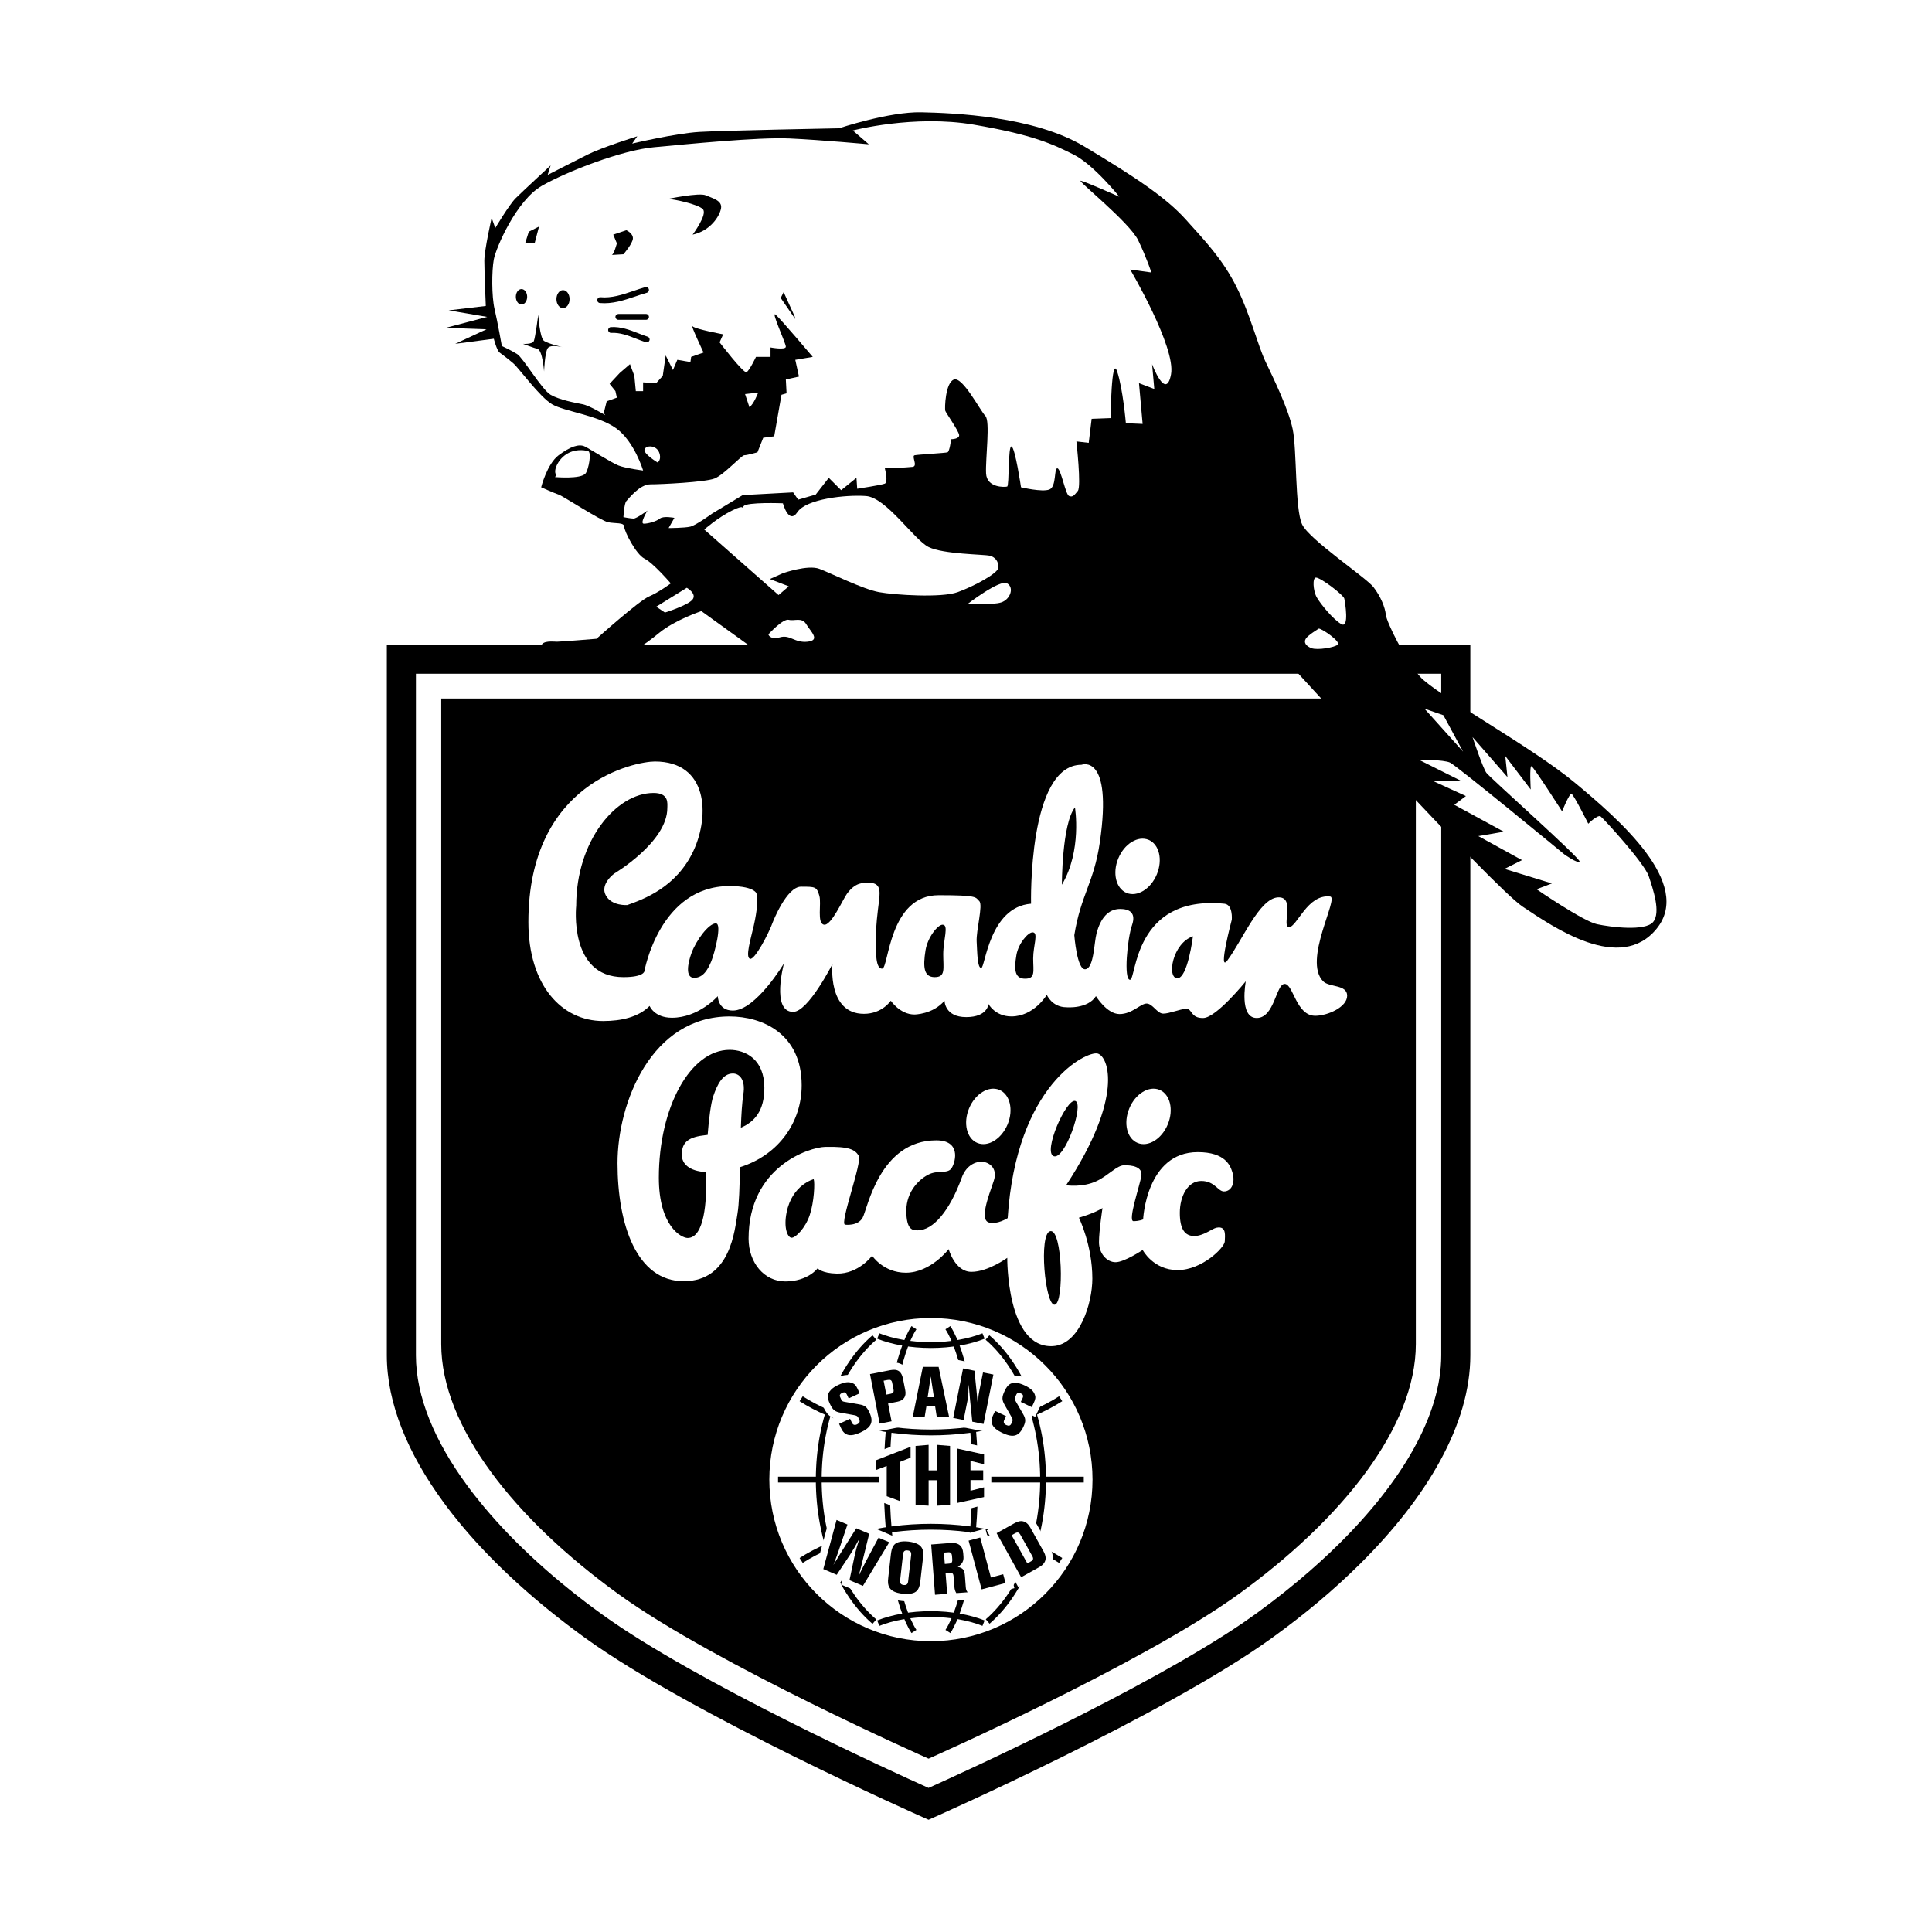 <?xml version="1.0" encoding="utf-8"?>
<!-- Generator: Adobe Illustrator 13.0.0, SVG Export Plug-In . SVG Version: 6.00 Build 14948)  -->
<!DOCTYPE svg PUBLIC "-//W3C//DTD SVG 1.0//EN" "http://www.w3.org/TR/2001/REC-SVG-20010904/DTD/svg10.dtd">
<svg version="1.0" id="Layer_1" xmlns="http://www.w3.org/2000/svg" xmlns:xlink="http://www.w3.org/1999/xlink" x="0px" y="0px"
	 width="192.756px" height="192.756px" viewBox="0 0 192.756 192.756" enable-background="new 0 0 192.756 192.756"
	 xml:space="preserve">
<g>
	<polygon fill-rule="evenodd" clip-rule="evenodd" fill="#FFFFFF" points="0,0 192.756,0 192.756,192.756 0,192.756 0,0 	"/>
	<path fill-rule="evenodd" clip-rule="evenodd" fill="#FFFFFF" d="M145.243,65.764v52.017c-0.004,0,0,12.497,0,17.436
		c0,8.923-7.945,18.912-19.183,27.025c-10.459,7.556-33.416,17.728-33.416,17.728s-22.961-10.172-33.42-17.728
		c-11.237-8.113-19.18-18.103-19.18-27.025c0-4.938,0-17.436,0-17.436V65.764H145.243L145.243,65.764z"/>
	<path d="M40.045,64.312h105.198h1.452v1.452v69.453c0,6.835-4.284,14.163-11.044,20.854c-1.301,1.289-2.687,2.549-4.139,3.767
		c-1.398,1.174-2.901,2.342-4.487,3.491c-0.064,0.057-0.112,0.09-0.16,0.121l-0.002-0.003c-10.613,7.65-33.568,17.822-33.634,17.851
		l-0.584,0.258l-0.584-0.258c-0.065-0.028-23.086-10.229-33.68-17.881c-4.805-3.471-9.024-7.279-12.302-11.199
		c-0.633-0.757-1.243-1.533-1.822-2.324c-3.568-4.868-5.661-9.888-5.663-14.668v-0.008V65.764v-1.452H40.045L40.045,64.312z
		 M124.021,161.905c1.709-1.167,3.653-2.635,5.631-4.291c1.408-1.183,2.733-2.387,3.957-3.598
		c6.232-6.168,10.183-12.792,10.183-18.8v-68H41.497v68v0.008c0.001,4.136,1.885,8.576,5.095,12.956
		c0.523,0.715,1.096,1.443,1.708,2.175c3.136,3.751,7.172,7.393,11.769,10.713c9.357,6.76,28.945,15.685,32.573,17.313
		C96.122,176.819,114.287,168.543,124.021,161.905L124.021,161.905z"/>
	<path fill-rule="evenodd" clip-rule="evenodd" d="M141.259,69.689v48.291c0,0,0,11.554,0,16.116c0,8.25-7.339,17.479-17.728,24.983
		c-9.669,6.985-30.887,16.383-30.887,16.383s-21.221-9.397-30.891-16.383c-10.388-7.504-17.731-16.733-17.731-24.983
		c0-4.562,0-16.116,0-16.116V69.689H141.259L141.259,69.689z"/>
	<path fill-rule="evenodd" clip-rule="evenodd" fill="#FFFFFF" d="M122.159,90.165c-9.111-0.893-8.764,7.587-9.418,7.587
		s-0.26-4.12,0.194-5.43c0.46-1.309-0.326-1.635-1.176-1.635c-1.192,0-1.95,0.917-2.354,2.42c-0.259,0.982-0.259,3.467-1.108,3.595
		c-0.851,0.131-1.114-3.399-1.114-3.399c0.655-4.053,1.964-5.23,2.55-9.286c1.296-8.928-1.831-7.715-1.831-7.715
		c-5.361,0-5.034,13.862-5.034,13.862c-4.184,0.327-4.575,6.41-4.97,6.41c-0.392,0-0.392-1.503-0.455-2.617
		c-0.068-1.112,0.654-3.662,0.259-4.052c-0.392-0.396-0.133-0.59-4.053-0.59c-4.97,0-4.97,7.259-5.625,7.324
		c-0.651,0.063-0.651-1.568-0.651-2.877c0-1.308,0.193-2.812,0.324-3.857c0.156-1.221,0.064-1.832-1.044-1.832
		c-0.522,0-1.309-0.063-2.159,1.109c-0.426,0.595-1.567,3.207-2.286,3.076c-0.723-0.131-0.24-2.115-0.459-2.876
		c-0.264-0.917-0.394-0.917-1.831-0.917c-1.439,0-2.812,3.53-2.812,3.53c-0.395,1.113-1.831,3.858-2.29,3.663
		c-0.459-0.195,0.063-1.895,0.395-3.335c0.323-1.436,0.455-2.812,0.26-3.139c0.063,0.112,0.042-0.781-2.682-0.781
		c-6.997,0-8.5,8.5-8.5,8.5s-0.036,0.586-2.094,0.586c-5.489,0-4.708-7.125-4.708-7.125c0-6.454,3.969-11.249,7.72-11.249
		c1.567,0,1.372,1.068,1.372,1.504c0,3.399-5.298,6.538-5.298,6.538s-1.439,1.049-0.849,2.158c0.59,1.113,2.158,0.98,2.158,0.98
		c1.636-0.585,4.907-1.766,6.606-5.429c1.631-3.527,1.436-8.891-3.862-8.891c-1.894,0-12.617,2.029-12.617,16.019
		c0,6.323,3.334,9.873,7.452,9.873c1.835,0,3.535-0.391,4.643-1.504c0,0,0.459,1.177,2.227,1.177c2.677,0,4.575-2.154,4.575-2.154
		s0,1.437,1.504,1.437c2.286,0,5.099-4.708,5.099-4.708s-1.305,4.839,0.917,4.839c1.504,0,3.921-4.775,3.921-4.775
		s-0.522,4.97,3.139,4.97c1.831,0,2.681-1.309,2.681-1.309s0.917,1.376,2.357,1.376c0,0,1.827,0,3.003-1.376
		c0,0,0,1.636,2.159,1.636c2.157,0,2.225-1.308,2.225-1.308s0.655,1.24,2.287,1.24c2.257,0,3.533-2.154,3.533-2.154
		s0.522,1.24,1.959,1.24c0,0,2.114,0.196,2.944-1.109c0,0,1.089,1.788,2.353,1.788c1.266,0,2.095-1.05,2.701-1.05
		c0.61,0,1.049,1.006,1.659,1.006s1.611-0.438,2.267-0.483c0.654-0.039,0.434,0.962,1.743,0.918
		c1.309-0.044,4.228-3.662,4.228-3.662s-0.697,3.662,1.089,3.662c1.788,0,1.919-3.398,2.789-3.398c0.874,0,1.136,3.223,3.096,3.179
		c1.22-0.023,3.139-0.87,3.139-2.003c0-1.136-1.791-0.82-2.397-1.439c-2.046-2.091,1.616-8.353,0.698-8.457
		c-2.266-0.263-3.311,3.052-4.097,3.052s0.697-3.096-1.133-2.964c-1.831,0.132-3.534,4.284-5.014,6.278
		c-1.002,1.35,0.434-4.056,0.434-4.056S123.029,90.253,122.159,90.165L122.159,90.165z"/>
	<path fill-rule="evenodd" clip-rule="evenodd" fill="#FFFFFF" d="M112.398,89.087c1.062,0.438,2.413-0.39,3.02-1.855
		c0.606-1.459,0.235-3.003-0.826-3.441c-1.064-0.44-2.413,0.39-3.02,1.854C110.966,87.105,111.337,88.648,112.398,89.087
		L112.398,89.087z"/>
	<path fill-rule="evenodd" clip-rule="evenodd" fill="#FFFFFF" d="M79.983,108.279c0-5.166-3.944-6.869-7.192-6.869
		c-7.783,0-11.181,8.567-11.181,14.647c0,6.084,1.894,11.771,6.606,11.771c4.706,0,5.085-5.169,5.361-6.733
		c0.164-0.953,0.215-2.716,0.251-4.643C77.733,115.22,79.983,111.92,79.983,108.279L79.983,108.279z M73.916,112.512
		c0.044-1.297,0.116-2.478,0.247-3.32c0.24-1.504-0.41-2.089-1.044-2.089c-0.998,0-1.556,1.072-1.962,2.285
		c-0.229,0.687-0.428,2.21-0.555,3.842c-0.056,0.008-0.107,0.012-0.163,0.016c-1.696,0.184-2.417,0.654-2.417,1.962
		c0,0.891,0.726,1.64,2.409,1.731c-0.003,0.299,0,0.574,0.009,0.822c0.063,1.895-0.132,5.752-1.832,5.752
		c-0.634,0-2.875-1.177-2.875-6.016c0-7.017,3.135-12.753,7.06-12.753c1.567,0,3.467,0.918,3.467,3.794
		C76.258,110.8,75.312,111.912,73.916,112.512L73.916,112.512z"/>
	<path fill-rule="evenodd" clip-rule="evenodd" fill="#FFFFFF" d="M114.05,121.658c0,0,0.303-6.71,5.449-6.71
		c2.78,0,3.251,1.381,3.441,1.963c0.34,1.014-0.031,1.959-0.825,1.959c-0.61,0-0.918-1.045-2.266-1.045
		c-1.353,0-2.139,1.522-2.139,3.183c0,1.656,0.522,2.31,1.44,2.31c0.914,0,1.787-0.742,2.223-0.829
		c1.045-0.208,0.825,0.861,0.825,1.352c0,0.61-2.267,2.876-4.707,2.876c-2.438,0-3.486-2.007-3.486-2.007s-1.831,1.222-2.705,1.222
		c-0.869,0-1.655-0.87-1.655-2.003s0.351-3.402,0.351-3.402c-0.917,0.569-2.353,0.961-2.353,0.961s1.34,2.713,1.34,6.079
		c0,2.441-1.257,6.605-3.957,6.737c-4.615,0.224-4.532-8.808-4.532-8.808s-1.919,1.396-3.574,1.396c-1.659,0-2.27-2.267-2.27-2.267
		s-1.787,2.354-4.272,2.354c-2.254,0-3.368-1.699-3.368-1.699s-1.339,1.831-3.517,1.787c-1.517-0.032-1.919-0.526-1.919-0.526
		s-0.961,1.308-3.227,1.308c-2.118,0-3.661-1.887-3.661-4.271c0-7.148,6.015-9.123,7.674-9.155c2.354-0.043,2.92,0.263,3.312,0.874
		c0.394,0.61-1.959,6.846-1.353,6.889c0,0,1.264,0.172,1.747-0.698c0.48-0.874,1.688-7.715,7.353-7.715
		c2.402,0,1.966,2.034,1.54,2.744c-0.383,0.635-1.309,0.208-2.227,0.623c-0.953,0.431-2.309,1.688-2.309,3.65
		c0,1.962,0.654,1.962,1.133,1.962c1.536,0,3.187-1.919,4.404-5.273c0.375-1.033,1.164-1.571,1.962-1.571
		c0.697,0,1.672,0.598,1.22,1.919c-0.566,1.655-1.411,3.864-0.478,4.14c0.806,0.24,1.871-0.435,1.871-0.435
		c0.861-13.352,7.901-16.705,8.972-16.423c1.112,0.295,2.612,4.392-3.141,13.144c0,0,1.637,0.259,3.064-0.426
		c1.176-0.566,2.006-1.571,2.744-1.571c0.742,0,1.831,0.131,1.699,1.047c-0.127,0.919-1.393,4.533-0.782,4.533
		C113.703,121.834,114.05,121.658,114.05,121.658L114.05,121.658z"/>
	<path fill-rule="evenodd" clip-rule="evenodd" d="M94.04,92.259c0.655,0,0.067,1.504,0.067,2.944c0,1.437,0.261,2.285-0.853,2.285
		c-1.108,0-1.173-1.044-0.913-2.681C92.549,93.523,93.554,92.259,94.04,92.259L94.04,92.259z"/>
	<path fill-rule="evenodd" clip-rule="evenodd" d="M103.02,93.021c0.618,0,0.06,1.329,0.06,2.601s0.253,2.023-0.805,2.023
		c-1.054,0-1.114-0.922-0.866-2.37C101.604,94.138,102.558,93.021,103.02,93.021L103.02,93.021z"/>
	<path fill-rule="evenodd" clip-rule="evenodd" d="M71.418,92.128c0.655,0-0.131,3.007-0.458,3.793
		c-0.328,0.781-0.787,1.635-1.7,1.635c-0.918,0-0.646-1.444-0.263-2.485C69.457,93.826,70.697,92.128,71.418,92.128L71.418,92.128z"
		/>
	<path fill-rule="evenodd" clip-rule="evenodd" d="M105.943,88.27c0,0,0-6.079,1.305-7.714
		C107.248,80.556,107.967,84.867,105.943,88.27L105.943,88.27z"/>
	<path fill-rule="evenodd" clip-rule="evenodd" d="M119.02,93.416c0,0-0.522,4.229-1.571,4.185
		C116.403,97.557,116.97,94.11,119.02,93.416L119.02,93.416z"/>
	<path fill-rule="evenodd" clip-rule="evenodd" d="M81.184,117.648c-0.003,0-2.149,0.543-2.704,3.315
		c-0.308,1.524,0.087,2.485,0.478,2.525c0.395,0.044,1.397-0.958,1.831-2.267C81.228,119.914,81.311,118,81.184,117.648
		L81.184,117.648z"/>
	<path fill-rule="evenodd" clip-rule="evenodd" d="M104.795,122.831c-1.196,0.207-0.522,7.499,0.438,7.34
		C106.195,130.015,105.992,122.627,104.795,122.831L104.795,122.831z"/>
	<path fill-rule="evenodd" clip-rule="evenodd" d="M105.131,115.355c-1.117-0.392,1.264-5.816,2.157-5.509
		C108.186,110.157,106.243,115.747,105.131,115.355L105.131,115.355z"/>
	<path fill-rule="evenodd" clip-rule="evenodd" fill="#FFFFFF" d="M97.507,114.031c1.061,0.442,2.413-0.392,3.021-1.852
		c0.606-1.464,0.235-3.007-0.83-3.446c-1.062-0.438-2.41,0.391-3.016,1.854C96.076,112.053,96.446,113.593,97.507,114.031
		L97.507,114.031z"/>
	<path fill-rule="evenodd" clip-rule="evenodd" fill="#FFFFFF" d="M113.495,114.031c1.062,0.442,2.413-0.392,3.015-1.852
		c0.607-1.464,0.235-3.007-0.825-3.446c-1.061-0.438-2.413,0.391-3.016,1.854C112.063,112.053,112.43,113.593,113.495,114.031
		L113.495,114.031z"/>
	<path fill-rule="evenodd" clip-rule="evenodd" fill="#FFFFFF" d="M92.88,164.033c9.063,0,16.411-7.348,16.411-16.414
		c0-9.064-7.348-16.412-16.411-16.412c-9.067,0-16.415,7.348-16.415,16.412C76.465,156.686,83.812,164.033,92.88,164.033
		L92.88,164.033z"/>
	<path fill="none" stroke="#000000" stroke-width="0.582" stroke-miterlimit="2.613" d="M91.184,162.773
		c-1.596-2.475-2.716-8.326-2.716-15.154c0-6.83,1.121-12.682,2.716-15.155 M94.575,162.773c1.592-2.475,2.712-8.326,2.712-15.154
		c0-6.83-1.121-12.682-2.716-15.155 M98.54,161.776c3.307-2.854,5.529-8.122,5.529-14.157c0-6.048-2.23-11.325-5.549-14.174
		 M87.24,161.792c-3.323-2.846-5.553-8.125-5.553-14.173s2.23-11.325,5.553-14.174 M87.626,161.943
		c1.408-0.563,3.243-0.906,5.253-0.906c2.006,0,3.841,0.343,5.249,0.906 M87.626,133.294c1.408,0.562,3.243,0.905,5.253,0.905
		c2.006,0,3.841-0.343,5.249-0.905 M105.824,155.685c-3.223-2.067-7.831-3.362-12.944-3.362c-5.118,0-9.725,1.295-12.948,3.362
		 M105.824,139.553c-3.223,2.066-7.831,3.362-12.944,3.362c-5.118,0-9.725-1.296-12.948-3.362 M77.626,147.619h30.503
		 M92.88,164.033c-9.067,0-16.415-7.348-16.415-16.414c0-9.064,7.347-16.412,16.415-16.412c9.063,0,16.411,7.348,16.411,16.412
		C109.291,156.686,101.943,164.033,92.88,164.033L92.88,164.033z"/>
	<path fill-rule="evenodd" clip-rule="evenodd" fill="#FFFFFF" d="M83.183,141.503l-0.431,0.2l0.303,0.658l0.195,0.426
		c0.235,0.515,0.578,0.858,1.017,1.022c0.683,0.251,1.401-0.013,1.883-0.232c0.323-0.147,0.726-0.366,1.038-0.693l0.714-0.136
		l1.188-0.23l0.71-0.141l-0.139-0.714l-0.208-1.057l0.224-0.044c0.418-0.084,0.697-0.252,0.893-0.428l-0.227,1.125l-0.176,0.869
		h4.572l0.22,0.044l1.037,0.208l0.714,0.145l0.156,0.031l1.118,0.223l0.689,0.141c0.303,0.323,0.694,0.542,1.01,0.689
		c0.486,0.235,1.212,0.512,1.901,0.267c0.487-0.171,0.867-0.562,1.166-1.191c0.278-0.587,0.338-1.014,0.176-1.496l0.354,0.171
		l0.312-0.654l0.198-0.419c0.188-0.395,0.337-0.837,0.148-1.368c-0.248-0.734-0.894-1.112-1.356-1.332
		c-0.466-0.223-0.813-0.323-1.196-0.343c-1.065-0.072-1.532,0.646-1.791,1.188c-0.004,0-0.004,0.005-0.004,0.008l0.23-1.16
		l0.144-0.715l-1.747-0.351l-0.559-0.111l-0.294-0.057l-1.133-0.228l-0.71-0.144l-0.144,0.715l-0.483,2.405l-0.534-2.569
		l-0.125-0.582h-2.765l-0.115,0.587l-0.399,1.974l-0.151-0.781c-0.107-0.559-0.347-0.966-0.706-1.216
		c-0.367-0.256-0.833-0.332-1.392-0.225l-2.046,0.402l-0.713,0.137l0.139,0.714l0.248,1.272l-0.096-0.215
		c-0.183-0.399-0.426-0.794-0.958-0.99c-0.721-0.279-1.423-0.027-1.891,0.184c-0.47,0.22-0.77,0.419-1.029,0.697
		c-0.738,0.775-0.49,1.593-0.239,2.139C82.413,140.961,82.708,141.309,83.183,141.503L83.183,141.503z"/>
	<path fill-rule="evenodd" clip-rule="evenodd" fill="#FFFFFF" d="M104.755,154.437l-1.328-2.378
		c-0.243-0.436-0.51-0.702-0.878-0.874c-0.678-0.314-1.261-0.087-1.794,0.211l-1.676,0.935l-0.635,0.354l0.354,0.635l1.616,2.899
		l-0.515,0.136l-0.521,0.14l-0.879-3.283l-0.187-0.701l-0.702,0.187l-1.162,0.312l-0.702,0.187l0.044,0.164
		c-0.291-0.115-0.63-0.167-1.026-0.139l-1.917,0.151l-0.723,0.051l0.012,0.164c-0.347-0.256-0.798-0.427-1.396-0.502
		c-0.514-0.057-0.929-0.028-1.316,0.087c-0.092,0.028-0.175,0.067-0.256,0.104l-0.164-0.068l-1.432-0.61l-0.06-0.023l-0.187-0.081
		l-0.324-0.139l-1.285-0.543l-0.57-0.243l-0.315-0.131l-1.084-0.464l-0.767-0.326l-0.215,0.806l-1.329,4.902l-0.167,0.61
		l0.586,0.251l1.895,0.802l0.268-0.398l-0.101,0.471l2.474,1.05l1.596-2.646l-0.088,0.802c-0.068,0.566-0.056,0.981,0.2,1.437
		c0.455,0.833,1.523,0.957,1.875,0.992c0.514,0.061,0.933,0.036,1.304-0.075c0.806-0.251,1.089-0.865,1.208-1.464l0.076,0.978
		l0.055,0.726l0.723-0.055l1.212-0.094l0.727-0.055l0.191-0.017l2.449-0.188l-0.1-0.127l2.688-0.719l0.702-0.188l-0.188-0.701
		l-0.223-0.838l0.446,0.802l0.354,0.638l0.635-0.358l1.676-0.93c0.405-0.227,0.666-0.415,0.889-0.762
		C105.042,155.923,105.233,155.294,104.755,154.437L104.755,154.437z M94.379,155.458l-0.003,0.007
		c-0.004-0.004-0.004-0.004-0.008-0.007c0-0.005,0.003-0.005,0.008-0.009L94.379,155.458L94.379,155.458z"/>
	<path fill-rule="evenodd" clip-rule="evenodd" d="M84.671,139.521l-0.148-0.318c-0.128-0.287-0.256-0.343-0.502-0.232
		c-0.216,0.097-0.284,0.235-0.2,0.415l0.107,0.24c0.081,0.172,0.136,0.203,0.407,0.247l1.389,0.243
		c0.57,0.096,0.766,0.256,1.025,0.818c0.435,0.949,0.187,1.482-0.902,1.986c-1.001,0.459-1.583,0.335-1.935-0.436l-0.196-0.427
		l1.098-0.503l0.171,0.371c0.108,0.239,0.276,0.295,0.519,0.185c0.243-0.112,0.318-0.261,0.227-0.459l-0.096-0.207
		c-0.068-0.153-0.171-0.212-0.423-0.256l-1.316-0.235c-0.614-0.108-0.813-0.276-1.117-0.934c-0.275-0.603-0.243-0.966,0.112-1.337
		c0.188-0.203,0.403-0.351,0.802-0.533c0.555-0.256,0.974-0.308,1.336-0.164c0.24,0.088,0.379,0.247,0.546,0.61l0.193,0.418
		L84.671,139.521L84.671,139.521z"/>
	<path fill-rule="evenodd" clip-rule="evenodd" d="M88.951,141.803l-1.188,0.231l-0.962-4.939l2.047-0.398
		c0.718-0.14,1.102,0.132,1.245,0.866l0.223,1.141c0.125,0.622-0.147,1.021-0.777,1.145l-0.934,0.185L88.951,141.803L88.951,141.803
		z M88.429,139.142l0.386-0.075c0.292-0.056,0.379-0.176,0.334-0.419l-0.139-0.707c-0.048-0.242-0.175-0.318-0.467-0.259
		l-0.384,0.071L88.429,139.142L88.429,139.142z"/>
	<path fill-rule="evenodd" clip-rule="evenodd" d="M92.433,140.271l-0.184,1.133h-1.192l1.014-5.029h1.575l1.053,5.029h-1.232
		l-0.175-1.133H92.433L92.433,140.271z M92.86,137.33l-0.307,2.07h0.625L92.86,137.33L92.86,137.33z"/>
	<path fill-rule="evenodd" clip-rule="evenodd" d="M97.005,141.842l-0.216-2.113l-0.036-0.399l-0.035-0.395l-0.036-0.398
		l-0.036-0.399l-0.024,0.379l-0.004,0.383c-0.016,0.299-0.04,0.578-0.076,0.758l-0.403,2.015l-1.037-0.207l0.985-4.936l1.133,0.228
		l0.216,2.091l0.035,0.395l0.036,0.392l0.04,0.395l0.036,0.383l0.013-0.435l0.008-0.439c0.008-0.259,0.031-0.423,0.12-0.861
		l0.35-1.747l1.037,0.208l-0.984,4.93L97.005,141.842L97.005,141.842z"/>
	<path fill-rule="evenodd" clip-rule="evenodd" d="M101.844,139.872l0.151-0.315c0.136-0.284,0.1-0.42-0.148-0.534
		c-0.211-0.104-0.362-0.063-0.446,0.111l-0.112,0.24c-0.083,0.167-0.071,0.235,0.068,0.466l0.706,1.225
		c0.291,0.499,0.295,0.75,0.032,1.309c-0.451,0.941-1.018,1.097-2.103,0.583c-0.993-0.476-1.273-0.998-0.91-1.764l0.204-0.424
		l1.089,0.52l-0.176,0.371c-0.112,0.235-0.048,0.398,0.192,0.514c0.243,0.115,0.406,0.076,0.499-0.123l0.1-0.203
		c0.067-0.148,0.052-0.269-0.08-0.487l-0.659-1.16c-0.311-0.538-0.315-0.802-0.003-1.457c0.287-0.598,0.586-0.805,1.097-0.773
		c0.274,0.017,0.53,0.084,0.925,0.272c0.551,0.263,0.858,0.554,0.981,0.921c0.088,0.238,0.056,0.45-0.115,0.813l-0.2,0.414
		L101.844,139.872L101.844,139.872z"/>
	<path fill-rule="evenodd" clip-rule="evenodd" d="M84.754,157.654l0.483-2.298c0.087-0.397,0.131-0.577,0.23-0.945
		c0.092-0.318,0.144-0.49,0.284-0.921c-0.24,0.447-0.339,0.626-0.464,0.846c-0.059,0.101-0.144,0.235-0.254,0.42
		c-0.109,0.175-0.196,0.306-0.256,0.406l-1.297,1.954l-1.339-0.57l1.324-4.902l1.085,0.459l-0.877,2.612
		c-0.021,0.06-0.061,0.18-0.128,0.359c-0.032,0.075-0.072,0.19-0.128,0.355c-0.112,0.303-0.14,0.391-0.263,0.701l0.195-0.326
		l0.204-0.328l0.196-0.327l0.203-0.323l1.479-2.35l1.289,0.548l-0.663,2.7l-0.091,0.37l-0.092,0.371l-0.1,0.368l-0.091,0.37
		l0.163-0.344l0.164-0.33c0.028-0.067,0.083-0.176,0.172-0.339c0.071-0.156,0.128-0.264,0.167-0.336l1.303-2.437l1.07,0.454
		l-2.629,4.353L84.754,157.654L84.754,157.654z"/>
	<path fill-rule="evenodd" clip-rule="evenodd" d="M91.826,157.73c-0.084,0.742-0.291,1.077-0.753,1.221
		c-0.276,0.084-0.598,0.1-1.018,0.053c-0.698-0.076-1.133-0.28-1.321-0.627c-0.144-0.259-0.17-0.491-0.11-1.002l0.259-2.288
		c0.084-0.743,0.287-1.073,0.754-1.222c0.274-0.084,0.598-0.107,1.017-0.06c0.699,0.088,1.13,0.294,1.325,0.639
		c0.139,0.259,0.163,0.498,0.107,1.005L91.826,157.73L91.826,157.73z M89.804,157.671c-0.031,0.291,0.071,0.431,0.359,0.463
		c0.276,0.032,0.412-0.08,0.443-0.371l0.3-2.613c0.032-0.291-0.076-0.435-0.352-0.462c-0.288-0.036-0.418,0.079-0.455,0.37
		L89.804,157.671L89.804,157.671z"/>
	<path fill-rule="evenodd" clip-rule="evenodd" d="M94.823,153.946c0.797-0.061,1.22,0.27,1.276,1l0.027,0.363
		c0.032,0.451-0.136,0.741-0.566,1.018c0.523,0.118,0.667,0.298,0.71,0.893l0.083,1.102c0.025,0.287,0.052,0.358,0.188,0.539
		l-1.125,0.083c-0.115-0.164-0.179-0.379-0.199-0.643l-0.076-0.993c-0.023-0.33-0.131-0.422-0.455-0.398l-0.347,0.027l0.16,2.078
		l-1.212,0.093l-0.383-5.015L94.823,153.946L94.823,153.946z M94.264,156.035l0.431-0.036c0.248-0.016,0.334-0.144,0.311-0.454
		l-0.021-0.271c-0.023-0.307-0.131-0.423-0.378-0.403l-0.431,0.032L94.264,156.035L94.264,156.035z"/>
	<polygon fill-rule="evenodd" clip-rule="evenodd" points="98.863,157.385 100.087,157.057 100.324,157.934 97.938,158.572 
		96.638,153.709 97.799,153.398 98.863,157.385 	"/>
	<path fill-rule="evenodd" clip-rule="evenodd" d="M101.109,152.03c0.515-0.287,0.806-0.339,1.137-0.184
		c0.219,0.1,0.379,0.264,0.551,0.566l1.32,2.374c0.251,0.451,0.271,0.81,0.071,1.12c-0.128,0.204-0.271,0.315-0.626,0.515
		l-1.68,0.938l-2.449-4.396L101.109,152.03L101.109,152.03z M102.497,155.979l0.344-0.192c0.251-0.139,0.291-0.282,0.151-0.533
		l-1.186-2.127c-0.14-0.251-0.283-0.291-0.534-0.151l-0.343,0.192L102.497,155.979L102.497,155.979z"/>
	<polygon fill-rule="evenodd" clip-rule="evenodd" fill="#FFFFFF" points="95.517,143.781 95.517,143.282 91.58,143.286 
		86.661,145.193 86.661,147.28 87.742,147.275 87.742,149.776 90.499,150.811 95.517,150.834 98.903,149.948 98.903,144.523 
		95.517,143.781 	"/>
	<polygon fill-rule="evenodd" clip-rule="evenodd" points="92.648,147.683 92.648,150.22 91.348,150.147 91.348,144.26 
		92.648,144.152 92.648,146.701 93.486,146.701 93.486,144.152 94.787,144.26 94.787,150.147 93.486,150.22 93.486,147.683 
		92.648,147.683 	"/>
	<polygon fill-rule="evenodd" clip-rule="evenodd" points="95.525,149.944 95.525,144.526 98.178,145.109 98.178,146.083 
		96.825,145.752 96.825,146.689 98.094,146.689 98.094,147.667 96.825,147.667 96.825,148.731 98.178,148.389 98.178,149.361 
		95.525,149.944 	"/>
	<polygon fill-rule="evenodd" clip-rule="evenodd" points="89.773,149.761 88.468,149.274 88.468,146.259 87.387,146.665 
		87.387,145.692 90.849,144.348 90.849,145.432 89.773,145.859 89.773,149.761 	"/>
	<path fill-rule="evenodd" clip-rule="evenodd" d="M64.163,46.943c0,0-0.873-2.904-2.688-4.212
		c-1.816-1.308-5.158-1.671-6.395-2.397c-1.233-0.726-3.339-3.634-3.85-4.068c-0.507-0.436-1.089-0.874-1.38-1.089
		c-0.292-0.22-0.582-1.38-0.582-1.38l-3.851,0.507l3.124-1.452l-4.069-0.144l4.14-1.089l-3.849-0.655l3.705-0.438
		c0,0-0.146-3.411-0.146-4.504c0-1.089,0.729-4.285,0.729-4.285l0.363,1.015c0,0.003,1.38-2.323,2.034-2.977
		c0.654-0.654,3.487-3.271,3.487-3.271l-0.292,0.945c0,0,2.545-1.308,3.997-2.034S63.58,13.6,63.58,13.6l-0.507,0.726
		c0,0,4.285-1.018,6.687-1.165c2.393-0.144,13.945-0.363,13.945-0.363s5.014-1.667,8.209-1.595
		c3.199,0.071,11.189,0.363,16.275,3.414c5.086,3.052,8.138,5.086,10.101,7.264c1.959,2.179,3.706,3.998,5.082,6.758
		c1.38,2.761,2.106,5.812,2.908,7.484c0.797,1.671,2.253,4.646,2.688,6.681c0.435,2.034,0.215,7.994,0.945,9.518
		c0.726,1.528,6.391,5.306,7.116,6.251c0.73,0.941,1.164,2.031,1.236,2.76c0.071,0.726,1.891,4.433,3.415,6.175
		c1.523,1.744,11.117,6.974,15.474,10.608c4.36,3.633,11.771,10.024,8.138,14.527c-3.631,4.504-10.315-0.144-13.367-2.178
		c-3.053-2.036-23.975-24.992-23.975-24.992H76.222l-6.248-4.504c0,0-2.617,0.87-4.216,2.178c-1.596,1.309-2.904,2.178-4.647,2.618
		c-1.743,0.435-6.104,0-6.104,0s-1.161-0.727-1.016-1.309c0.142-0.583,1.165-0.435,1.599-0.435c0.436,0,3.921-0.292,3.921-0.292
		s4.216-3.781,5.233-4.216c1.013-0.435,2.179-1.309,2.179-1.309s-1.744-2.034-2.618-2.468c-0.869-0.436-2.03-2.761-2.03-3.195
		c0-0.436-0.874-0.292-1.6-0.436c-0.726-0.147-4.507-2.617-4.942-2.76c-0.434-0.147-1.742-0.729-1.742-0.729
		s0.583-2.322,1.742-3.195c1.165-0.874,2.034-1.161,2.617-0.874c0.582,0.292,2.618,1.6,3.343,1.891
		C62.42,46.728,64.163,46.943,64.163,46.943L64.163,46.943z"/>
	<path fill-rule="evenodd" clip-rule="evenodd" fill="#FFFFFF" d="M60.386,41.423c0,0-1.529-0.945-2.255-1.089
		c-0.726-0.144-2.321-0.435-3.194-0.945c-0.875-0.507-2.761-3.706-3.344-4.065c-0.583-0.368-1.523-0.802-1.523-0.802
		s-0.439-2.469-0.731-3.705c-0.287-1.232-0.287-3.778-0.071-4.939c0.219-1.165,2.253-5.883,4.794-7.34
		c2.545-1.452,7.995-3.559,11.189-3.849c3.2-0.292,10.32-1.018,13.516-0.874c3.194,0.148,7.917,0.583,7.917,0.583l-1.599-1.38
		c0,0,6.103-1.6,12.062-0.582c5.955,1.017,7.917,1.962,9.952,2.979c2.034,1.017,4.576,4.212,4.576,4.212s-3.415-1.523-3.851-1.596
		c-0.434-0.075,4.867,4.141,5.741,5.956c0.869,1.819,1.308,3.199,1.308,3.199l-2.109-0.291c0,0,4.579,7.774,4.068,10.46
		c-0.507,2.688-1.888-1.018-1.888-1.018l0.22,2.473l-1.527-0.582l0.363,4.069l-1.672-0.072c0,0-0.29-3.415-0.869-5.162
		c-0.583-1.739-0.654,4.652-0.654,4.652l-1.892,0.071l-0.291,2.397l-1.231-0.144c0,0,0.506,4.504,0.144,4.939
		c-0.363,0.438-0.507,0.653-0.87,0.51c-0.367-0.144-0.802-2.689-1.164-2.76c-0.363-0.072-0.073,1.815-0.799,2.107
		c-0.727,0.29-2.836-0.22-2.836-0.22s-0.579-3.921-0.945-4.069c-0.363-0.144-0.216,3.926-0.436,3.997
		c-0.215,0.072-2.034,0.144-2.105-1.308c-0.072-1.452,0.435-5.23-0.072-5.74c-0.506-0.508-2.253-3.921-3.123-3.631
		c-0.874,0.287-0.945,2.904-0.874,3.123c0.076,0.216,1.308,1.963,1.38,2.398c0.071,0.434-0.798,0.434-0.798,0.434
		s-0.144,1.237-0.363,1.309c-0.219,0.072-2.907,0.219-3.27,0.292c-0.364,0.071,0.363,1.089-0.216,1.16
		c-0.582,0.076-2.764,0.148-2.764,0.148s0.367,1.381,0,1.524c-0.358,0.147-2.756,0.51-2.756,0.51l-0.076-1.089l-1.524,1.233
		l-1.237-1.233l-1.304,1.671l-1.747,0.506l-0.506-0.726l-4.069,0.22h-0.874l-3.124,1.887c0,0-1.599,1.161-2.178,1.309
		c-0.583,0.143-2.178,0.143-2.178,0.143l0.579-1.017c0,0-1.09-0.22-1.453,0.072c-0.363,0.291-1.16,0.51-1.599,0.51
		c-0.436,0,0.363-1.308,0.363-1.308s-1.088,0.798-1.38,0.798c-0.291,0-1.017-0.144-1.017-0.144s0.076-1.381,0.291-1.6
		c0.219-0.215,1.308-1.671,2.397-1.671c1.093,0,5.449-0.215,6.394-0.578c0.945-0.363,2.689-2.326,2.981-2.326
		c0.287,0,1.308-0.292,1.308-0.292l0.578-1.452l1.094-0.144l0.726-4.144l0.507-0.144l-0.072-1.381l1.309-0.291l-0.367-1.671
		l1.743-0.292c0,0-3.195-3.778-3.702-4.212c-0.511-0.436,1.017,2.831,1.017,3.194c0,0.363-1.528,0.076-1.528,0.076v0.942h-1.452
		c0,0-0.654,1.381-0.945,1.527c-0.291,0.144-2.685-2.979-2.685-2.979l0.358-0.799c0,0-2.76-0.51-3.051-0.801
		c-0.287-0.291,1.092,2.617,1.092,2.617l-1.236,0.435l-0.072,0.511l-1.309-0.22l-0.434,1.017l-0.726-1.452l-0.291,2.034
		l-0.655,0.726l-1.308-0.076v0.874h-0.726l-0.147-1.524l-0.435-1.165l-1.017,0.874l-1.017,1.089l0.582,0.726l0.144,0.654
		l-1.016,0.363l-0.292,1.162L60.386,41.423L60.386,41.423z"/>
	<path fill-rule="evenodd" clip-rule="evenodd" d="M52.176,34.303c0,0,0.945,0.076,1.089-0.287c0.144-0.368,0.44-2.617,0.44-2.617
		c-0.005,0,0.142,2.325,0.578,2.617c0.435,0.287,1.963,0.653,1.963,0.653s-1.308-0.366-1.6,0.072
		c-0.291,0.435-0.363,2.321-0.363,2.321c0,0.005-0.148-2.106-0.655-2.25C53.121,34.669,52.176,34.303,52.176,34.303L52.176,34.303z
		 M52.028,30.381c0.315,0,0.567-0.347,0.567-0.77c0-0.426-0.251-0.77-0.567-0.77c-0.311,0-0.563,0.344-0.563,0.77
		C51.465,30.034,51.718,30.381,52.028,30.381L52.028,30.381z M56.169,30.741c0.367,0,0.658-0.399,0.658-0.898
		c0-0.495-0.291-0.897-0.658-0.897c-0.359,0-0.654,0.402-0.654,0.897C55.515,30.341,55.81,30.741,56.169,30.741L56.169,30.741z
		 M52.391,24.278l0.367-1.161l1.018-0.511l-0.438,1.672H52.391L52.391,24.278z M61.04,25.438c0.216-0.071,0.506-1.16,0.506-1.16
		l-0.363-0.869l1.308-0.439c0,0,0.655,0.291,0.655,0.802c0,0.506-0.945,1.596-0.945,1.596L61.04,25.438L61.04,25.438z
		 M66.632,19.846c0,0,3.128-0.653,3.778-0.363c0.654,0.292,1.671,0.511,1.528,1.308c-0.144,0.798-1.089,2.255-2.836,2.618
		c0,0,1.527-2.036,1.017-2.546C69.611,20.357,67.143,19.846,66.632,19.846L66.632,19.846z M59.851,30.234
		c1.253,0.111,2.414-0.279,3.539-0.658c0.375-0.128,0.762-0.26,1.144-0.368c0.152-0.044,0.244-0.207,0.2-0.359
		c-0.044-0.155-0.203-0.243-0.359-0.199c-0.395,0.112-0.79,0.243-1.168,0.375c-1.117,0.378-2.175,0.734-3.303,0.63
		c-0.159-0.013-0.3,0.104-0.315,0.263C59.571,30.078,59.691,30.222,59.851,30.234L59.851,30.234z M61.694,31.905h2.76
		c0.159,0,0.291-0.128,0.291-0.287c0-0.164-0.132-0.292-0.291-0.292h-2.76c-0.159,0-0.292,0.128-0.292,0.292
		C61.402,31.777,61.535,31.905,61.694,31.905L61.694,31.905z M60.984,33.213c0.873-0.047,1.647,0.251,2.465,0.57
		c0.319,0.127,0.653,0.255,0.989,0.363c0.155,0.049,0.314-0.04,0.363-0.191c0.047-0.156-0.036-0.315-0.188-0.363
		c-0.318-0.1-0.642-0.227-0.953-0.351c-0.843-0.328-1.708-0.663-2.709-0.607c-0.163,0.008-0.283,0.144-0.275,0.303
		C60.684,33.102,60.825,33.222,60.984,33.213L60.984,33.213z M79.345,31.833l-1.452-2.105l0.291-0.583l1.09,2.397L79.345,31.833
		L79.345,31.833z"/>
	<polygon fill-rule="evenodd" clip-rule="evenodd" fill="#FFFFFF" points="145.97,74.99 142.12,70.703 144.007,71.356 145.97,74.99 
			"/>
	<path fill-rule="evenodd" clip-rule="evenodd" fill="#FFFFFF" d="M55.371,47.598c0,0,2.578,0.232,3.052-0.363
		c0.291-0.363,0.654-2.178,0.219-2.25c-0.435-0.076-1.308-0.219-2.178,0.363c-0.874,0.579-1.308,1.744-0.945,2.035L55.371,47.598
		L55.371,47.598z"/>
	<path fill-rule="evenodd" clip-rule="evenodd" fill="#FFFFFF" d="M70.266,52.831l7.411,6.538l1.018-0.873l-1.89-0.726l1.308-0.582
		c0,0,2.469-0.87,3.634-0.436c1.16,0.436,4.355,2.034,5.956,2.326c1.599,0.291,6.246,0.583,7.846,0
		c1.6-0.582,4.069-1.89,4.069-2.469c0-0.583-0.291-1.017-0.873-1.165c-0.579-0.144-4.647-0.144-6.1-0.87
		c-1.456-0.726-4.216-4.943-6.25-5.086c-2.035-0.144-5.956,0.292-6.83,1.6c-0.87,1.304-1.452-0.874-1.452-0.874
		s-3.634-0.144-3.925,0.292c-0.292,0.435,0.291-0.292-1.161,0.435C71.57,51.667,70.266,52.831,70.266,52.831L70.266,52.831z"/>
	<path fill-rule="evenodd" clip-rule="evenodd" fill="#FFFFFF" d="M65.471,60.53l0.87,0.583c0,0,2.326-0.726,2.761-1.309
		c0.439-0.583-0.579-1.162-0.579-1.162L65.471,60.53L65.471,60.53z"/>
	<path fill-rule="evenodd" clip-rule="evenodd" fill="#FFFFFF" d="M76.661,63.29c0,0,1.452-1.599,2.034-1.452
		c0.579,0.148,1.305-0.291,1.744,0.436c0.434,0.729,1.452,1.598,0.144,1.747c-1.309,0.144-1.744-0.73-2.761-0.438
		C76.805,63.872,76.661,63.29,76.661,63.29L76.661,63.29z"/>
	<path fill-rule="evenodd" clip-rule="evenodd" fill="#FFFFFF" d="M96.565,60.24c0,0,3.195-2.47,3.921-2.036
		c0.73,0.438,0.292,1.6-0.577,1.892C99.034,60.387,96.565,60.24,96.565,60.24L96.565,60.24z"/>
	<path fill-rule="evenodd" clip-rule="evenodd" fill="#FFFFFF" d="M65.614,46.146c0,0-1.452-0.87-1.308-1.309
		c0.148-0.435,1.165-0.435,1.452,0.291C66.05,45.854,65.614,46.146,65.614,46.146L65.614,46.146z"/>
	<path fill-rule="evenodd" clip-rule="evenodd" fill="#FFFFFF" d="M74.77,40.625l-0.435-1.308l1.308-0.144
		C75.643,39.172,75.204,40.333,74.77,40.625L74.77,40.625z"/>
	<path fill-rule="evenodd" clip-rule="evenodd" fill="#FFFFFF" d="M131.586,62.712c0.434,0.071,2.178,1.308,1.886,1.599
		c-0.291,0.288-2.034,0.579-2.617,0.36c-0.577-0.216-0.797-0.579-0.577-0.942C130.492,63.366,131.586,62.712,131.586,62.712
		L131.586,62.712z"/>
	<path fill-rule="evenodd" clip-rule="evenodd" fill="#FFFFFF" d="M131.294,57.626c0.487,0,2.761,1.742,2.832,2.106
		c0.072,0.363,0.507,2.979-0.29,2.541c-0.799-0.436-2.106-2.034-2.47-2.689C131.003,58.93,130.928,57.626,131.294,57.626
		L131.294,57.626z"/>
	<path fill-rule="evenodd" clip-rule="evenodd" fill="#FFFFFF" d="M141.538,75.789c0,0,2.469,0,3.123,0.291
		c0.654,0.292,11.405,9.156,11.405,9.156s1.308,0.94,1.527,0.726c0.215-0.219-8.935-8.357-9.303-8.864
		c-0.363-0.511-1.376-3.559-1.376-3.559l3.485,3.993l-0.219-2.105l2.542,3.343c0,0-0.144-2.397,0.075-2.326
		c0.215,0.072,3.052,4.504,3.052,4.504s0.726-1.815,0.941-1.743c0.22,0.071,1.672,2.979,1.672,2.979s0.944-0.945,1.236-0.726
		c0.291,0.215,4.359,4.647,4.795,5.956c0.435,1.308,1.232,3.634,0.435,4.58c-0.798,0.941-4.213,0.506-5.592,0.215
		c-1.381-0.291-6.031-3.486-6.031-3.486l1.526-0.582l-4.723-1.452l1.742-0.874l-4.358-2.397l2.541-0.436l-4.939-2.688l1.161-0.87
		l-3.339-1.529h2.832L141.538,75.789L141.538,75.789z"/>
</g>
</svg>
